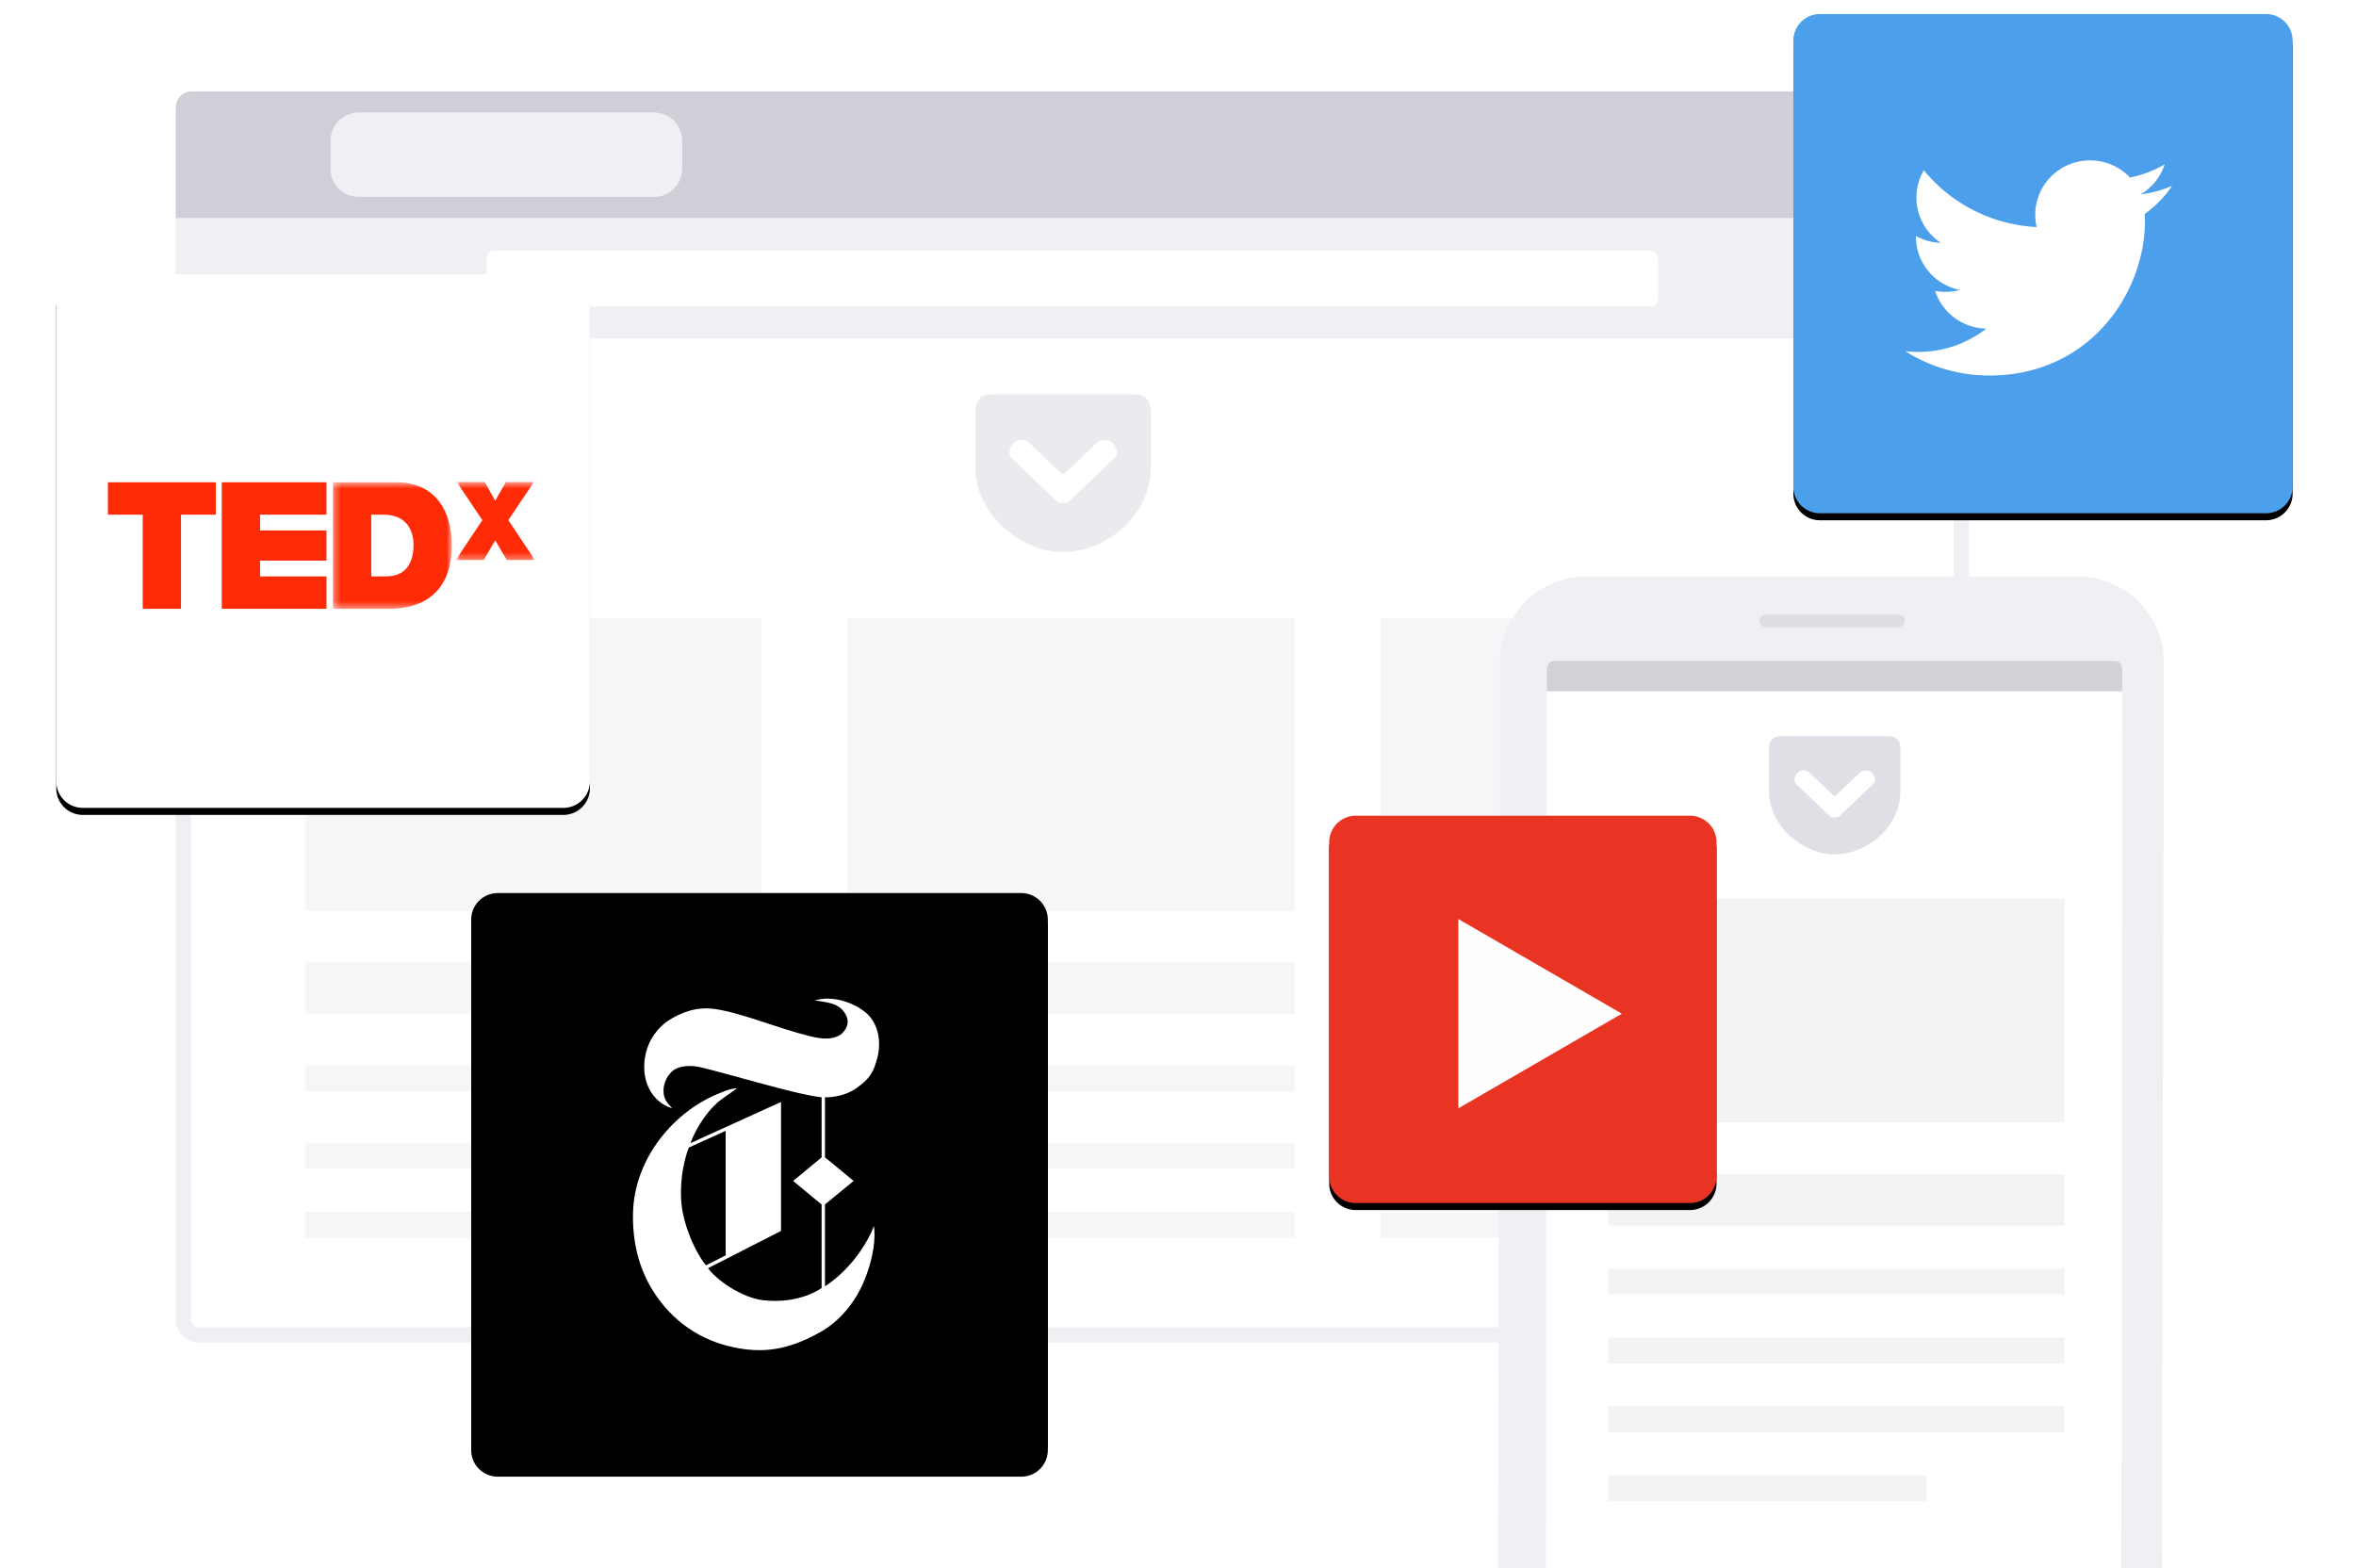 <svg width="335" height="223" fill="none" xmlns="http://www.w3.org/2000/svg"><g clip-path="url(#a)"><path d="M276.71 14.088H28.264a2.176 2.176 0 0 0-2.176 2.176v171.387c0 1.202.974 2.176 2.176 2.176H276.71a2.176 2.176 0 0 0 2.176-2.176V16.264a2.176 2.176 0 0 0-2.176-2.176Z" fill="#fff" stroke="#F0F0F4" stroke-width="2.176"/><path fill-rule="evenodd" clip-rule="evenodd" d="M25 29.998h254.974V48.13H25V29.998Z" fill="#F0F0F4"/><path d="M234.691 35.664H70.284c-.6 0-1.088.487-1.088 1.088v5.757c0 .6.487 1.088 1.088 1.088h164.407c.601 0 1.088-.487 1.088-1.088v-5.757c0-.6-.487-1.088-1.088-1.088Z" fill="#fff"/><path fill-rule="evenodd" clip-rule="evenodd" d="M27.176 13h250.622c1.202 0 2.176 1.031 2.176 2.304V31H25V15.304c0-1.273.974-2.304 2.176-2.304Z" fill="#CFCFD8"/><path fill-rule="evenodd" clip-rule="evenodd" d="M47 20a4 4 0 0 1 4-4h42a4 4 0 0 1 4 4v4a4 4 0 0 1-4 4H51a4 4 0 0 1-4-4v-4Z" fill="#F0F0F4"/><g opacity=".8"><path opacity=".8" fill-rule="evenodd" clip-rule="evenodd" d="M120.463 87.882h63.642v41.612h-63.642V87.882Zm0 48.955h63.642v7.343h-63.642v-7.343Zm0 14.687h63.642v3.672h-63.642v-3.672Zm0 11.015h63.642v3.672h-63.642v-3.672Zm0 9.791h63.642v3.672h-63.642v-3.672ZM43.359 87.883h64.866v41.612H43.359V87.883Zm0 48.955h64.866v7.343H43.359v-7.343Zm0 14.686h64.866v3.672H43.359v-3.672Zm0 11.015h64.866v3.672H43.359v-3.672Zm0 9.791h64.866v3.672H43.359v-3.672ZM196.344 87.883h64.866v41.612h-64.866V87.883Zm0 48.955h64.866v7.343h-64.866v-7.343Zm0 14.686h64.866v3.672h-64.866v-3.672Zm0 11.015h64.866v3.672h-64.866v-3.672Zm0 9.791h64.866v3.672h-64.866v-3.672Z" fill="#F0F0F4"/><path opacity=".8" d="M140.888 56.072c-1.358.088-2.18.863-2.18 2.242v8.257c0 6.706 6.67 11.976 12.44 11.935 6.487-.047 12.48-5.526 12.48-11.935v-8.257c0-1.384-.873-2.164-2.242-2.242h-20.498Zm5.255 6.716 5.005 4.756 5.01-4.756c2.242-.941 3.22 1.618 2.3 2.368l-6.525 6.227c-.213.203-1.353.203-1.566 0l-6.524-6.227c-.88-.828.265-3.429 2.3-2.368Z" fill="#DFDFE6"/></g><path fill-rule="evenodd" clip-rule="evenodd" d="m213 223.97.29-129.738c0-6.755 5.467-12.232 12.21-12.232h69.974c6.743 0 12.21 5.477 12.21 12.232l-.29 129.738" fill="#F0F0F4"/><path d="M269.958 87.397h-18.89a.899.899 0 0 0-.899.899v.001c0 .496.402.899.899.899h18.89a.9.9 0 0 0 .899-.899v-.001a.9.9 0 0 0-.899-.899Z" fill="#D1D1D7" fill-opacity=".6"/><path fill-rule="evenodd" clip-rule="evenodd" d="M300.726 93.993c.572 0 1.036 1.172 1.036 2.618l-.12 127.113H219.82l.12-127.113c0-1.446.464-2.618 1.035-2.618h79.751Z" fill="#fff"/><path fill-rule="evenodd" clip-rule="evenodd" d="M300.726 93.993c.572 0 1.036.487 1.036 1.088v3.228H219.94V95.08c0-.601.464-1.088 1.035-1.088h79.751v.001Z" fill="#D1D1D7"/><path opacity=".8" fill-rule="evenodd" clip-rule="evenodd" d="M228.666 127.782h64.866v31.821h-64.866v-31.821Zm0 39.164h64.866v7.343h-64.866v-7.343Zm0 13.463h64.866v3.672h-64.866v-3.672Zm0 9.791h64.866v3.672h-64.866V190.2Zm0 9.791h64.866v3.672h-64.866v-3.672Zm0 9.791h45.283v3.672h-45.283v-3.672Z" fill="#F0F0F4"/><path d="M253.168 104.671c-1.019.067-1.635.648-1.635 1.682v6.193c0 5.03 5.002 8.982 9.33 8.95 4.865-.034 9.36-4.143 9.36-8.95v-6.193c0-1.038-.655-1.623-1.681-1.682h-15.374Zm3.94 5.038 3.755 3.566 3.757-3.566c1.682-.706 2.416 1.213 1.725 1.775l-4.893 4.67c-.16.153-1.015.153-1.175 0l-4.893-4.67c-.66-.62.2-2.571 1.725-1.775h-.001Z" fill="#DFDFE6"/><g filter="url(#b)"><path d="M80.11 39H11.77A3.77 3.77 0 0 0 8 42.77v68.34a3.77 3.77 0 0 0 3.77 3.77h68.34a3.77 3.77 0 0 0 3.77-3.77V42.77A3.77 3.77 0 0 0 80.11 39Z" fill="#000"/></g><path d="M80.11 39H11.77A3.77 3.77 0 0 0 8 42.77v68.34a3.77 3.77 0 0 0 3.77 3.77h68.34a3.77 3.77 0 0 0 3.77-3.77V42.77A3.77 3.77 0 0 0 80.11 39Z" fill="#fff"/><path fill-rule="evenodd" clip-rule="evenodd" d="M15.343 68.578v4.613h4.952v13.384h5.441V73.191h4.95v-4.613H15.343Zm16.189 0v17.997h14.897v-4.612h-9.453V79.72h9.45v-4.287h-9.45v-2.242h9.45v-4.613H31.532Z" fill="#FF2B06"/><mask id="c" style="mask-type:alpha" maskUnits="userSpaceOnUse" x="47" y="68" width="18" height="19"><path fill-rule="evenodd" clip-rule="evenodd" d="M47.343 68.577h16.905v17.998H47.343V68.577Z" fill="#fff"/></mask><g mask="url(#c)"><path fill-rule="evenodd" clip-rule="evenodd" d="M52.787 81.962h2.129c3.391 0 3.887-2.799 3.887-4.49 0-1.131-.348-4.282-4.283-4.282h-1.733v8.772Zm-5.444-13.385h8.934c5.89 0 7.97 4.437 7.97 8.973 0 5.522-2.87 9.025-9.033 9.025h-7.871V68.577Z" fill="#FF2B06"/></g><mask id="d" style="mask-type:alpha" maskUnits="userSpaceOnUse" x="64" y="68" width="13" height="12"><path fill-rule="evenodd" clip-rule="evenodd" d="M64.801 68.543H76.06V79.64H64.801V68.543Z" fill="#fff"/></mask><g mask="url(#d)"><path fill-rule="evenodd" clip-rule="evenodd" d="m72.07 79.64-1.661-2.805-1.619 2.805h-3.989l3.787-5.672-3.647-5.425h3.991l1.477 2.681 1.52-2.681h3.99l-3.646 5.425 3.787 5.672h-3.99Z" fill="#FF2B06"/></g><g filter="url(#e)"><path d="M145.218 127H70.77a3.77 3.77 0 0 0-3.77 3.77v74.448a3.77 3.77 0 0 0 3.77 3.77h74.448a3.77 3.77 0 0 0 3.77-3.77V130.77a3.77 3.77 0 0 0-3.77-3.77Z" fill="#000"/></g><path d="M145.218 127H70.77a3.77 3.77 0 0 0-3.77 3.77v74.448a3.77 3.77 0 0 0 3.77 3.77h74.448a3.77 3.77 0 0 0 3.77-3.77V130.77a3.77 3.77 0 0 0-3.77-3.77Z" fill="#000"/><path fill-rule="evenodd" clip-rule="evenodd" d="M118.489 142.058c1.29.116 3.314.762 4.84 2.124 1.62 1.603 1.989 4.035 1.421 6.246-.505 1.97-1.07 2.994-3.043 4.356-1.994 1.37-4.405 1.254-4.405 1.254v8.535l4.075 3.36-4.076 3.35v11.627s4.084-2.385 6.616-7.725c0 0 .105-.29.343-.84.225 1.43.096 4.326-1.492 8.043-1.197 2.8-3.373 5.494-6.103 7.029-4.838 2.733-8.466 2.994-12.356 2.172-4.554-.955-8.69-3.563-11.513-8.11-1.984-3.196-2.872-6.922-2.79-10.93.159-7.87 5.904-14.657 12.537-17.187.807-.308 1.129-.51 2.274-.618-.528.368-1.138.84-1.888 1.343-2.135 1.429-3.965 4.277-4.746 6.469l12.873-5.852v18.337l-10.381 5.3c1.183 1.67 4.777 4.201 7.85 4.557 5.231.59 8.3-1.737 8.3-1.737l-.001-11.877-4.053-3.35 4.055-3.35v-8.546c-2.21-.26-4.896-1.003-6.466-1.4-2.309-.579-10.007-2.78-11.217-2.964-1.209-.183-2.7-.125-3.603.696-.903.83-1.462 2.287-1.078 3.6.218.744.72 1.178 1.1 1.603 0 0-.445-.039-1.25-.53-1.454-.889-2.559-2.627-2.692-4.77-.171-2.81.964-5.34 3.239-7.038 1.976-1.294 4.21-2.125 6.81-1.748 3.79.55 8.888 2.732 13.428 3.842 1.76.435 3.121.58 4.358-.154.576-.425 1.589-1.516.76-2.964-.966-1.7-2.819-1.661-4.388-1.96 1.35-.29 1.647-.29 2.662-.193Zm-15.307 36.458v-17.708l-5.227 2.375c-.002 0-1.333 3.041-1.1 7.454.184 3.447 2.076 7.571 3.53 9.299l2.797-1.42Z" fill="#fff"/><g filter="url(#f)"><path d="M322.215 2H258.77A3.77 3.77 0 0 0 255 5.77v63.445a3.77 3.77 0 0 0 3.77 3.77h63.445a3.77 3.77 0 0 0 3.77-3.77V5.77a3.77 3.77 0 0 0-3.77-3.77Z" fill="#000"/></g><path d="M322.215 2H258.77A3.77 3.77 0 0 0 255 5.77v63.445a3.77 3.77 0 0 0 3.77 3.77h63.445a3.77 3.77 0 0 0 3.77-3.77V5.77a3.77 3.77 0 0 0-3.77-3.77Z" fill="#4C9FEA"/><path fill-rule="evenodd" clip-rule="evenodd" d="M282.842 53.403c14.317 0 22.148-11.773 22.148-21.982 0-.334 0-.667-.023-.998a15.773 15.773 0 0 0 3.884-4 15.639 15.639 0 0 1-4.471 1.216 7.762 7.762 0 0 0 3.422-4.273c-1.528.9-3.2 1.534-4.943 1.875a7.832 7.832 0 0 0-9.352-1.52c-3.105 1.65-4.71 5.161-3.913 8.566a22.158 22.158 0 0 1-16.043-8.071c-2.066 3.53-1.01 8.046 2.41 10.313a7.77 7.77 0 0 1-3.533-.967v.098c.001 3.677 2.613 6.845 6.245 7.573a7.829 7.829 0 0 1-3.515.132c1.02 3.147 3.942 5.303 7.273 5.365a15.695 15.695 0 0 1-11.52 3.203 22.159 22.159 0 0 0 11.93 3.464" fill="#fff"/><g filter="url(#g)"><path d="M240.304 116H192.77a3.77 3.77 0 0 0-3.77 3.77v47.534a3.77 3.77 0 0 0 3.77 3.77h47.534a3.77 3.77 0 0 0 3.77-3.77V119.77a3.77 3.77 0 0 0-3.77-3.77Z" fill="#000"/></g><path d="M240.304 116H192.77a3.77 3.77 0 0 0-3.77 3.77v47.534a3.77 3.77 0 0 0 3.77 3.77h47.534a3.77 3.77 0 0 0 3.77-3.77V119.77a3.77 3.77 0 0 0-3.77-3.77Z" fill="#EA3423"/><path fill-rule="evenodd" clip-rule="evenodd" d="M207.358 130.687v26.925l23.254-13.462-23.254-13.463Z" fill="#FEFEFE"/></g><defs><filter id="b" x="-1" y="31" width="93.88" height="93.88" filterUnits="userSpaceOnUse" color-interpolation-filters="sRGB"><feFlood flood-opacity="0" result="BackgroundImageFix"/><feColorMatrix in="SourceAlpha" values="0 0 0 0 0 0 0 0 0 0 0 0 0 0 0 0 0 0 127 0" result="hardAlpha"/><feOffset dy="1"/><feGaussianBlur stdDeviation="4.5"/><feColorMatrix values="0 0 0 0 0.125 0 0 0 0 0.071 0 0 0 0 0.227 0 0 0 0.24 0"/><feBlend in2="BackgroundImageFix" result="effect1_dropShadow_951:14891"/><feBlend in="SourceGraphic" in2="effect1_dropShadow_951:14891" result="shape"/></filter><filter id="e" x="58" y="119" width="99.988" height="99.988" filterUnits="userSpaceOnUse" color-interpolation-filters="sRGB"><feFlood flood-opacity="0" result="BackgroundImageFix"/><feColorMatrix in="SourceAlpha" values="0 0 0 0 0 0 0 0 0 0 0 0 0 0 0 0 0 0 127 0" result="hardAlpha"/><feOffset dy="1"/><feGaussianBlur stdDeviation="4.5"/><feColorMatrix values="0 0 0 0 0.125 0 0 0 0 0.071 0 0 0 0 0.227 0 0 0 0.24 0"/><feBlend in2="BackgroundImageFix" result="effect1_dropShadow_951:14891"/><feBlend in="SourceGraphic" in2="effect1_dropShadow_951:14891" result="shape"/></filter><filter id="f" x="246" y="-6" width="88.985" height="88.985" filterUnits="userSpaceOnUse" color-interpolation-filters="sRGB"><feFlood flood-opacity="0" result="BackgroundImageFix"/><feColorMatrix in="SourceAlpha" values="0 0 0 0 0 0 0 0 0 0 0 0 0 0 0 0 0 0 127 0" result="hardAlpha"/><feOffset dy="1"/><feGaussianBlur stdDeviation="4.5"/><feColorMatrix values="0 0 0 0 0.125 0 0 0 0 0.071 0 0 0 0 0.227 0 0 0 0.24 0"/><feBlend in2="BackgroundImageFix" result="effect1_dropShadow_951:14891"/><feBlend in="SourceGraphic" in2="effect1_dropShadow_951:14891" result="shape"/></filter><filter id="g" x="180" y="108" width="73.074" height="73.074" filterUnits="userSpaceOnUse" color-interpolation-filters="sRGB"><feFlood flood-opacity="0" result="BackgroundImageFix"/><feColorMatrix in="SourceAlpha" values="0 0 0 0 0 0 0 0 0 0 0 0 0 0 0 0 0 0 127 0" result="hardAlpha"/><feOffset dy="1"/><feGaussianBlur stdDeviation="4.5"/><feColorMatrix values="0 0 0 0 0.125 0 0 0 0 0.071 0 0 0 0 0.227 0 0 0 0.24 0"/><feBlend in2="BackgroundImageFix" result="effect1_dropShadow_951:14891"/><feBlend in="SourceGraphic" in2="effect1_dropShadow_951:14891" result="shape"/></filter><clipPath id="a"><path fill="#fff" d="M0 0h335v223H0z"/></clipPath></defs></svg>